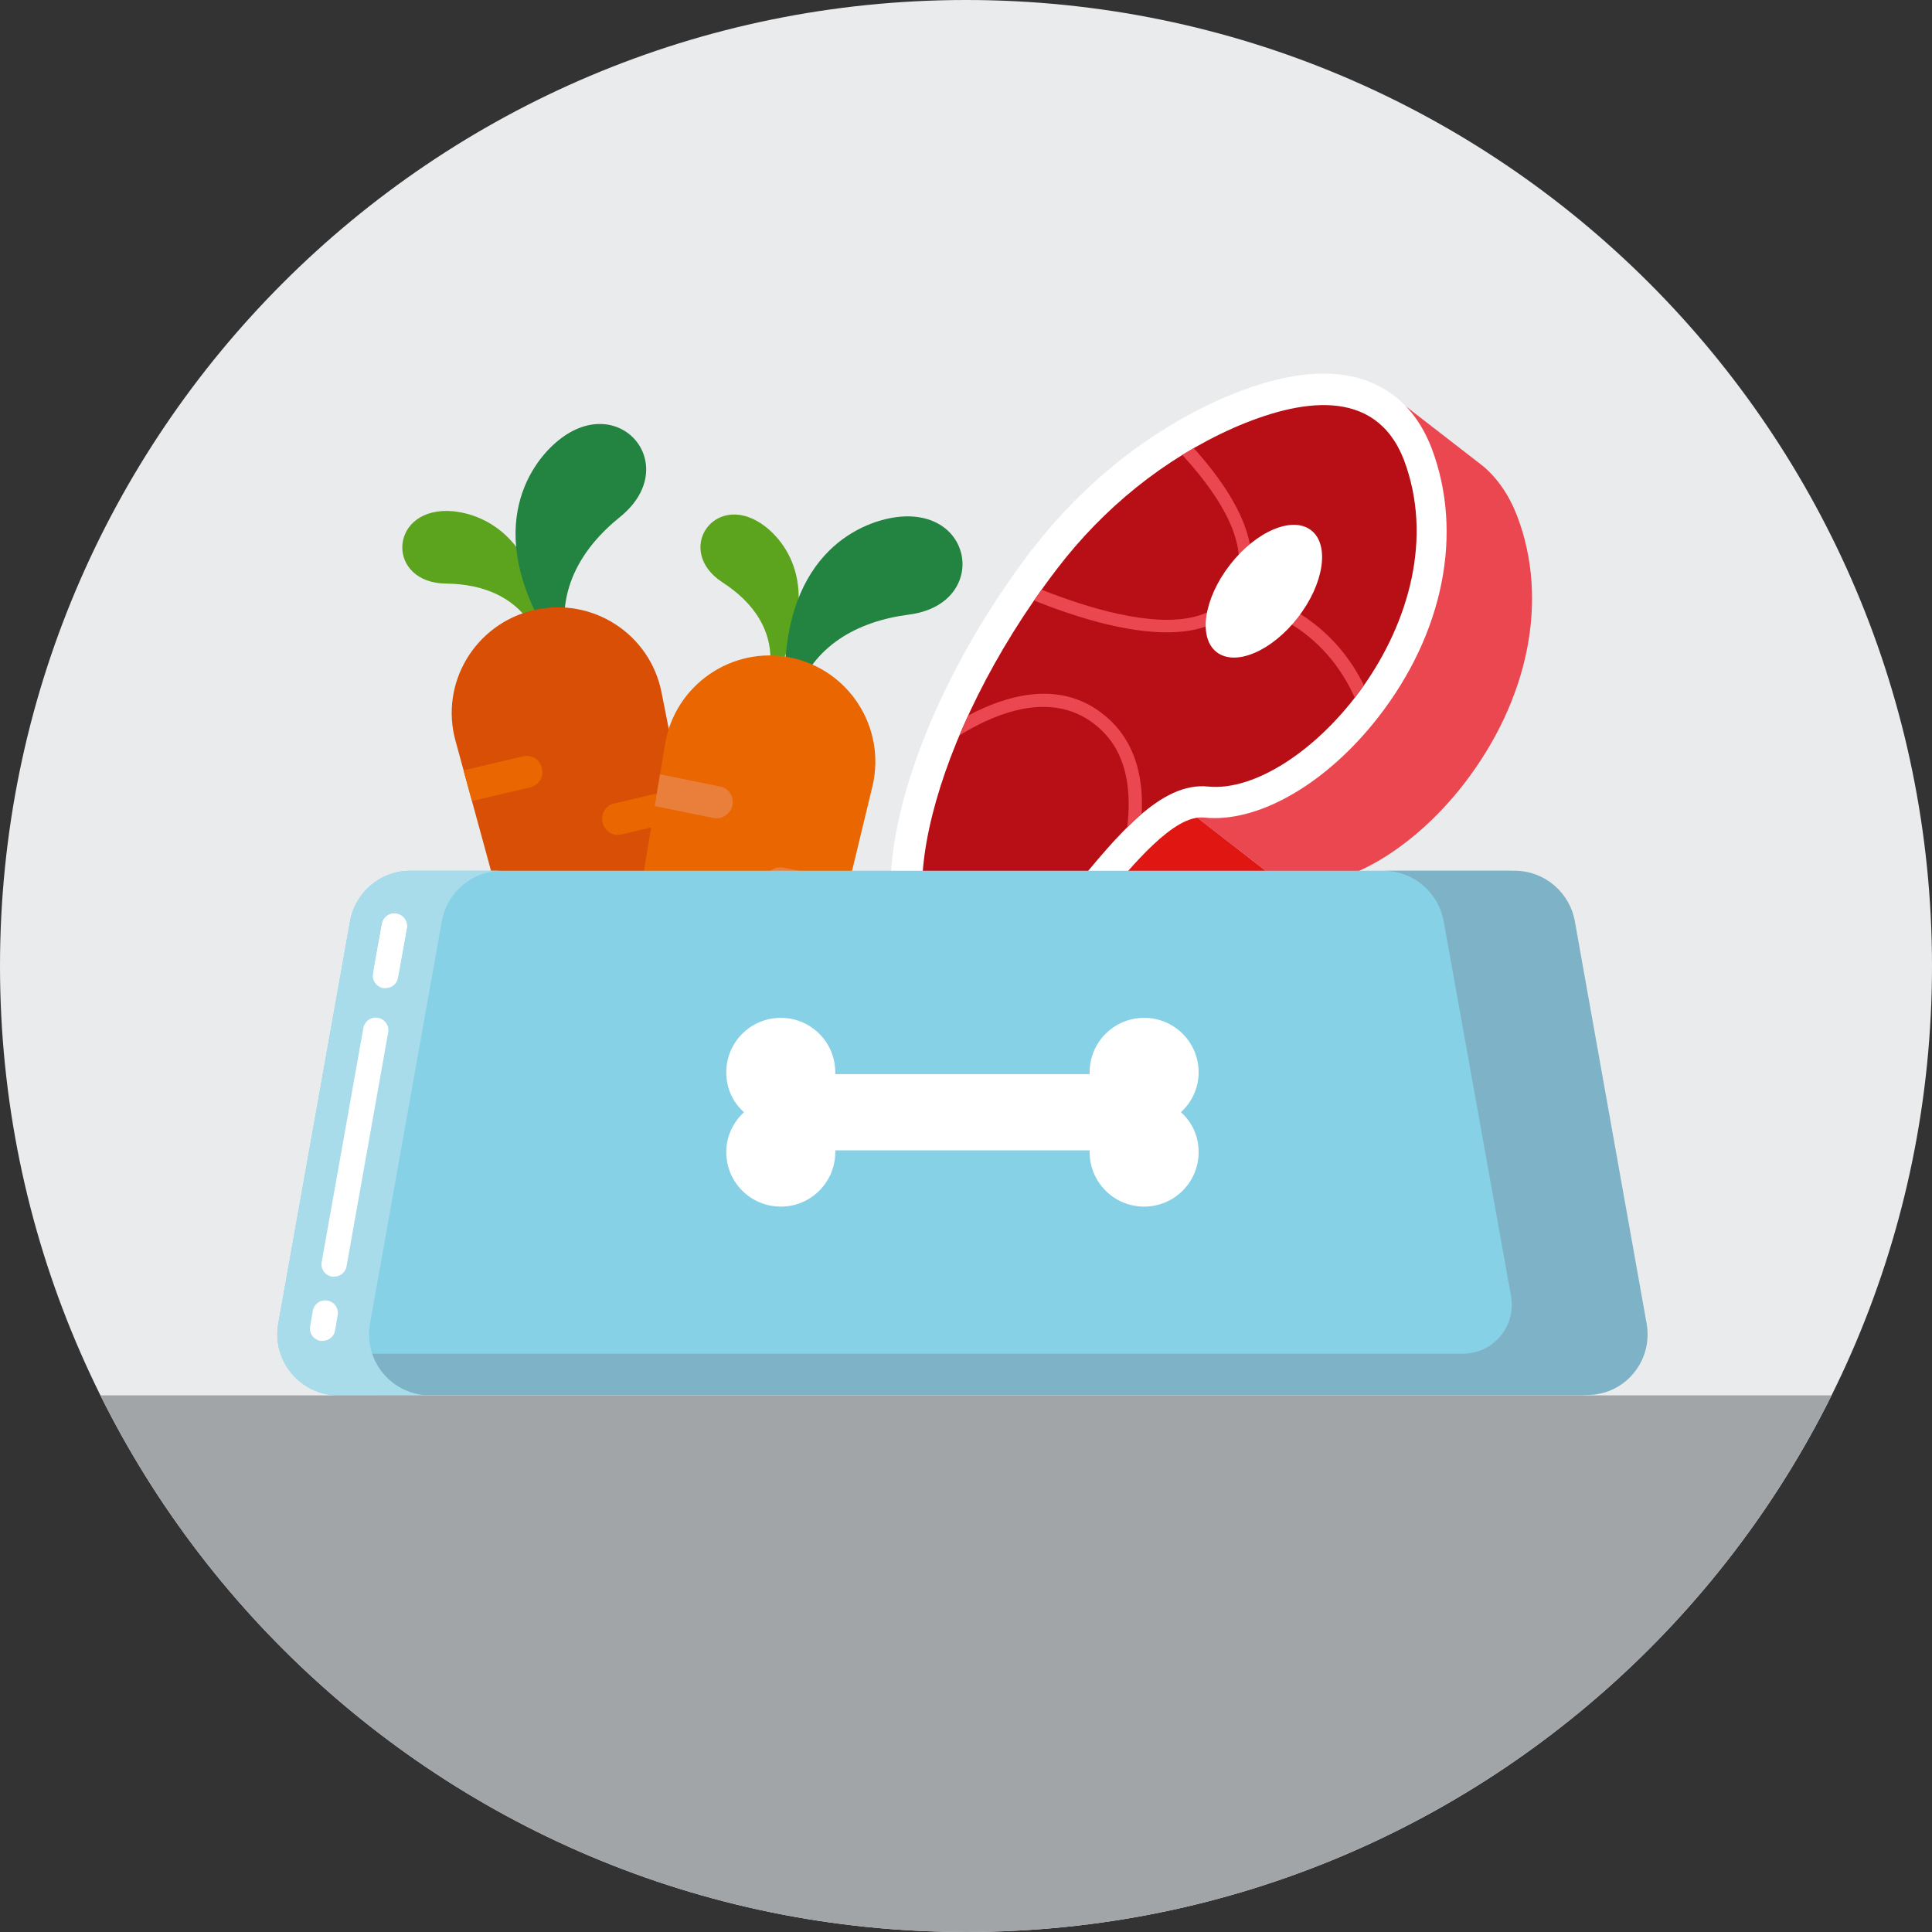 <?xml version="1.0" encoding="utf-8"?>
<!-- Generator: Adobe Illustrator 25.3.1, SVG Export Plug-In . SVG Version: 6.00 Build 0)  -->
<svg version="1.1" id="Layer_1" xmlns="http://www.w3.org/2000/svg" xmlns:xlink="http://www.w3.org/1999/xlink" x="0px" y="0px"
	 viewBox="0 0 436 436" style="enable-background:new 0 0 436 436;" xml:space="preserve">
<rect x="0" y="0" width="436" height="436" fill="#333333" stroke="none"/>
<style type="text/css">
	.st0{fill:#EAEBED;}
	.st1{fill:#5CA41D;}
	.st2{fill:#238340;}
	.st3{fill:#D84F05;}
	.st4{clip-path:url(#SVGID_2_);}
	.st5{fill:#EA6600;}
	.st6{clip-path:url(#SVGID_4_);}
	.st7{fill:#EA7F3C;}
	.st8{fill:#EA4751;}
	.st9{fill:#DF1611;}
	.st10{fill:#FFFFFF;}
	.st11{fill:#B70F15;}
	.st12{clip-path:url(#SVGID_6_);}
	.st13{fill:#87D1E6;}
	.st14{fill:#7DB2C7;}
	.st15{fill:#A8DCEB;}
	.st16{fill:none;stroke:#FFFFFF;stroke-width:5.758;stroke-linecap:round;stroke-linejoin:round;stroke-miterlimit:10;}
	.st17{clip-path:url(#SVGID_8_);fill:#A2A5A8;}
</style>
<g>
	<g>
		<path class="st0" d="M218,436c120.4,0,218-97.6,218-218C436,97.6,338.4,0,218,0C97.6,0,0,97.6,0,218C0,338.4,97.6,436,218,436"/>
	</g>
	<g>
		<g>
			<g>
				<g>
					<g>
						<path class="st1" d="M121.3,143.4c0.4,0.8,1.6,0.5,1.6-0.4c-1.6-23.6-15.8-27.6-22-27.7c-13.3-0.1-13.6,16.3-0.2,16.4
							C109.3,131.8,117.2,134.9,121.3,143.4z"/>
					</g>
					<g>
						<path class="st2" d="M128.1,146.2c0.3,1.2-1.3,1.9-2,0.9c-18.1-26.3-6.7-42.4-0.1-47.7c13.9-11.3,28.1,5.7,14,17.2
							C130.9,123.9,125.2,133.8,128.1,146.2z"/>
					</g>
					<g>
						<path class="st3" d="M160.7,213.9l-42.4,10l-15.5-56.7c-3.6-13,4.4-26.4,17.6-29.5l0,0c13.2-3.1,26.3,5.3,28.9,18.6
							L160.7,213.9z"/>
					</g>
					<g>
						<defs>
							<path id="SVGID_1_" d="M160.7,213.9l-42.4,10l-15.5-56.7c-3.6-13,4.4-26.4,17.6-29.5l0,0c13.2-3.1,26.3,5.3,28.9,18.6
								L160.7,213.9z"/>
						</defs>
						<clipPath id="SVGID_2_">
							<use xlink:href="#SVGID_1_"  style="overflow:visible;"/>
						</clipPath>
						<g class="st4">
							<g>
								<path class="st5" d="M119.6,177.7l-23,5.4c-1.9,0.5-3.9-0.7-4.3-2.7v0c-0.5-1.9,0.7-3.9,2.7-4.3l23-5.4
									c1.9-0.5,3.9,0.7,4.3,2.7h0C122.8,175.3,121.6,177.2,119.6,177.7z"/>
							</g>
							<g>
								<path class="st5" d="M163.3,182.9l-23,5.4c-1.9,0.5-3.9-0.7-4.3-2.7l0,0c-0.5-1.9,0.7-3.9,2.7-4.3l23-5.4
									c1.9-0.5,3.9,0.7,4.3,2.7l0,0C166.4,180.5,165.2,182.4,163.3,182.9z"/>
							</g>
							<g>
								<path class="st5" d="M128.5,206.6l-23,5.4c-1.9,0.5-3.9-0.7-4.3-2.7v0c-0.5-1.9,0.7-3.9,2.7-4.3l23-5.4
									c1.9-0.5,3.9,0.7,4.3,2.7v0C131.7,204.2,130.5,206.1,128.5,206.6z"/>
							</g>
						</g>
					</g>
				</g>
				<g>
					<g>
						<path class="st1" d="M173.7,151.5c-0.1,0.9,1.1,1.3,1.5,0.5c10.9-20,1.5-30.6-3.5-33.9c-10.7-7-19.5,6.2-8.7,13.3
							C170,135.9,174.9,142.5,173.7,151.5z"/>
					</g>
					<g>
						<path class="st2" d="M179.4,157.6c-0.4,1.2-2.1,0.9-2.2-0.3c-1.6-31.9,16.7-39.5,25.1-40.6c17.8-2.3,20.8,19.7,2.8,22
							C193.6,140.2,183.4,145.6,179.4,157.6z"/>
					</g>
					<g>
						<path class="st5" d="M183.1,234.6l-42.7-8.7l9.7-58c2.2-13.3,15.1-22.2,28.3-19.5l0,0c13.2,2.7,21.6,15.8,18.5,29L183.1,234.6
							z"/>
					</g>
					<g>
						<defs>
							<path id="SVGID_3_" d="M183.1,234.6l-42.7-8.7l9.7-58c2.2-13.3,15.1-22.2,28.3-19.5l0,0c13.2,2.7,21.6,15.8,18.5,29
								L183.1,234.6z"/>
						</defs>
						<clipPath id="SVGID_4_">
							<use xlink:href="#SVGID_3_"  style="overflow:visible;"/>
						</clipPath>
						<g class="st6">
							<g>
								<path class="st7" d="M161,184.6l-23.1-4.7c-2-0.4-3.2-2.3-2.8-4.3l0,0c0.4-2,2.3-3.2,4.3-2.8l23.1,4.7
									c2,0.4,3.2,2.3,2.8,4.3l0,0C164.8,183.7,162.9,185,161,184.6z"/>
							</g>
							<g>
								<path class="st7" d="M198.5,207.6l-23.1-4.7c-2-0.4-3.2-2.3-2.8-4.3l0,0c0.4-2,2.3-3.2,4.3-2.8l23.1,4.7
									c2,0.4,3.2,2.3,2.8,4.3v0C202.3,206.7,200.4,208,198.5,207.6z"/>
							</g>
							<g>
								<path class="st7" d="M157,214.5l-23.1-4.7c-2-0.4-3.2-2.3-2.8-4.3v0c0.4-2,2.3-3.2,4.3-2.8l23.1,4.7c2,0.4,3.2,2.3,2.8,4.3
									l0,0C160.9,213.6,158.9,214.9,157,214.5z"/>
							</g>
						</g>
					</g>
				</g>
				<g>
					<g>
						<g>
							<g>
								<path class="st8" d="M298.9,103.6c-1.3,0.5-2.7,1.1-4.1,1.7c-16.1,7.1-30.6,18.6-42,33.3l-0.5,0.6
									c-5.1,6.7-9.8,13.7-13.8,20.7l51.1,39.7c0.5-0.1,1-0.1,1.4,0c12.2,1.3,27.6-7.6,39.3-22.6c0,0,0,0,0,0
									c14.7-19,19.3-41.6,12.1-60.5c-1.8-4.7-4.4-8.5-7.7-11.3l0,0l-20.4-15.8L298.9,103.6z"/>
							</g>
							<g>
								<path class="st9" d="M221.6,203.1l-11.5,19.7l20.7,16.1c0,0,0,0,0,0c10.2,7.9,26.2-7,36.8-19.8c6.9-8.4,15.4-18.7,22-19.5
									l-51.1-39.7C229.9,174.8,224,190,221.6,203.1z"/>
							</g>
						</g>
						<g>
							<path class="st10" d="M311,161.9c-11.7,15-27.1,23.9-39.3,22.6c-6.7-0.7-16,10.5-23.4,19.5c-10.6,12.8-22.6,27.4-36.6,19.7
								c-3.5-1.9-8.1-6-9.9-14.7c-4.3-20.5,8.5-55.4,31.1-85l0.5-0.6c11.4-14.6,25.9-26.1,42-33.3c13.9-6.1,25.3-7.4,34-3.8
								c6.3,2.6,10.9,7.6,13.7,14.9C330.3,120.3,325.8,142.9,311,161.9C311,161.9,311,161.9,311,161.9z"/>
						</g>
						<g>
							<path class="st11" d="M278.3,96.6c-15.7,7-29.3,18.1-39.7,31.7c-28.8,37.6-38.6,81-23.4,89.3c17.5,9.6,36-42.3,57.4-40.1
								c21.4,2.2,57.6-38.3,44.2-73.8C310.3,87.1,293.1,90.1,278.3,96.6z"/>
						</g>
					</g>
					<g>
						<defs>
							<path id="SVGID_5_" d="M278.3,96.6c-15.7,7-29.3,18.1-39.7,31.7c-28.8,37.6-38.6,81-23.4,89.3c17.5,9.6,36-42.3,57.4-40.1
								c21.4,2.2,57.6-38.3,44.2-73.8C310.3,87.1,293.1,90.1,278.3,96.6z"/>
						</defs>
						<clipPath id="SVGID_6_">
							<use xlink:href="#SVGID_5_"  style="overflow:visible;"/>
						</clipPath>
						<g class="st12">
							<g>
								<path class="st8" d="M263.3,142.7c-16.9,0-38.8-11.1-40.1-11.7l1.3-2.6c0.4,0.2,44.2,22.4,53.6,4.5
									c9.5-18-28.8-46-29.2-46.3l1.7-2.4c1.7,1.2,40.7,29.8,30,50.1C277.4,140.5,270.9,142.7,263.3,142.7z"/>
							</g>
							<g>
								<path class="st8" d="M309.4,171.4c-2.9-25.6-21.4-32.3-22.1-32.6l1-2.8c0.9,0.3,21,7.5,24.1,35L309.4,171.4z"/>
							</g>
							<g>
								<path class="st8" d="M245.1,221l-2.5-1.5c0.2-0.4,22.3-38.3,6.3-54.4c-15.9-15.8-40.7,7-40.9,7.2l-2-2.1
									c0.3-0.3,27.1-25,45-7.2C268.6,180.7,246.1,219.3,245.1,221z"/>
							</g>
						</g>
					</g>
					<g>
						
							<ellipse transform="matrix(0.613 -0.79 0.79 0.613 4.872 276.969)" class="st10" cx="285.3" cy="133.5" rx="17.4" ry="9.7"/>
					</g>
				</g>
			</g>
			<g>
				<g>
					<path class="st13" d="M356.5,314.9H76.4c-8.6,0-15.1-7.8-13.6-16.2L79,207.9c1.2-6.6,6.9-11.4,13.6-11.4h247.8
						c6.7,0,12.4,4.8,13.6,11.4l16.2,90.8C371.6,307.2,365.1,314.9,356.5,314.9z"/>
				</g>
				<g>
					<path class="st14" d="M371.6,298.7l-16.2-90.8c-1.2-6.6-6.9-11.4-13.6-11.4h-29.6c6.7,0,12.4,4.8,13.6,11.4l15.2,84.6
						c1.2,6.8-4,13-10.9,13H82.5l3.2,9.3h265.6v0h6.8C366.6,314.9,373.1,307.2,371.6,298.7z"/>
				</g>
				<g>
					<path class="st15" d="M62.8,298.7L79,207.9c1.2-6.6,6.9-11.4,13.6-11.4h20.7c-6.7,0-12.4,4.8-13.6,11.4l-16.2,90.8
						c-1.5,8.5,5,16.2,13.6,16.2H76.4C67.8,314.9,61.3,307.2,62.8,298.7z"/>
				</g>
				<g>
					<path class="st10" d="M87,223c-0.2,0-0.3,0-0.5,0c-1.6-0.3-2.6-1.8-2.3-3.3l2-11.2c0.3-1.6,1.8-2.6,3.3-2.3
						c1.6,0.3,2.6,1.8,2.3,3.3l-2,11.2C89.6,222,88.4,223,87,223z"/>
				</g>
				<g>
					<path class="st10" d="M87.2,221.7c-0.2,0-0.3,0-0.5,0c-1.6-0.3-2.6-1.8-2.3-3.3l1.8-9.9c0.3-1.6,1.8-2.6,3.3-2.3
						c1.6,0.3,2.6,1.8,2.3,3.3l-1.8,9.9C89.8,220.8,88.6,221.7,87.2,221.7z"/>
				</g>
				<g>
					<path class="st10" d="M75.4,288.1c-0.2,0-0.3,0-0.5,0c-1.6-0.3-2.6-1.8-2.3-3.3l9.4-52.8c0.3-1.6,1.8-2.6,3.3-2.3
						c1.6,0.3,2.6,1.8,2.3,3.3l-9.4,52.8C78,287.1,76.8,288.1,75.4,288.1z"/>
				</g>
				<g>
					<path class="st10" d="M72.8,302.6c-0.2,0-0.3,0-0.5,0c-1.6-0.3-2.6-1.8-2.3-3.3l0.6-3.5c0.3-1.6,1.8-2.6,3.3-2.3
						c1.6,0.3,2.6,1.8,2.3,3.3l-0.6,3.5C75.4,301.6,74.2,302.6,72.8,302.6z"/>
				</g>
			</g>
		</g>
		<g>
			<path class="st10" d="M266.5,251c2.4-2.2,4-5.4,4-9c0-6.8-5.5-12.3-12.3-12.3c-6.8,0-12.3,5.5-12.3,12.3c0,0.1,0,0.2,0,0.4h-57.4
				c0-0.1,0-0.2,0-0.4c0-6.8-5.5-12.3-12.3-12.3c-6.8,0-12.3,5.5-12.3,12.3c0,3.6,1.5,6.8,4,9c-2.4,2.2-4,5.4-4,9
				c0,6.8,5.5,12.3,12.3,12.3c6.8,0,12.3-5.5,12.3-12.3c0-0.1,0-0.2,0-0.4h57.4c0,0.1,0,0.2,0,0.4c0,6.8,5.5,12.3,12.3,12.3
				c6.8,0,12.3-5.5,12.3-12.3C270.5,256.4,269,253.2,266.5,251z"/>
		</g>
	</g>
	<g>
		<defs>
			<path id="SVGID_7_" d="M218,436c120.4,0,218-97.6,218-218C436,97.6,338.4,0,218,0C97.6,0,0,97.6,0,218C0,338.4,97.6,436,218,436"
				/>
		</defs>
		<clipPath id="SVGID_8_">
			<use xlink:href="#SVGID_7_"  style="overflow:visible;"/>
		</clipPath>
		<rect x="0.9" y="314.9" class="st17" width="434.2" height="142.6"/>
	</g>
</g>
</svg>
